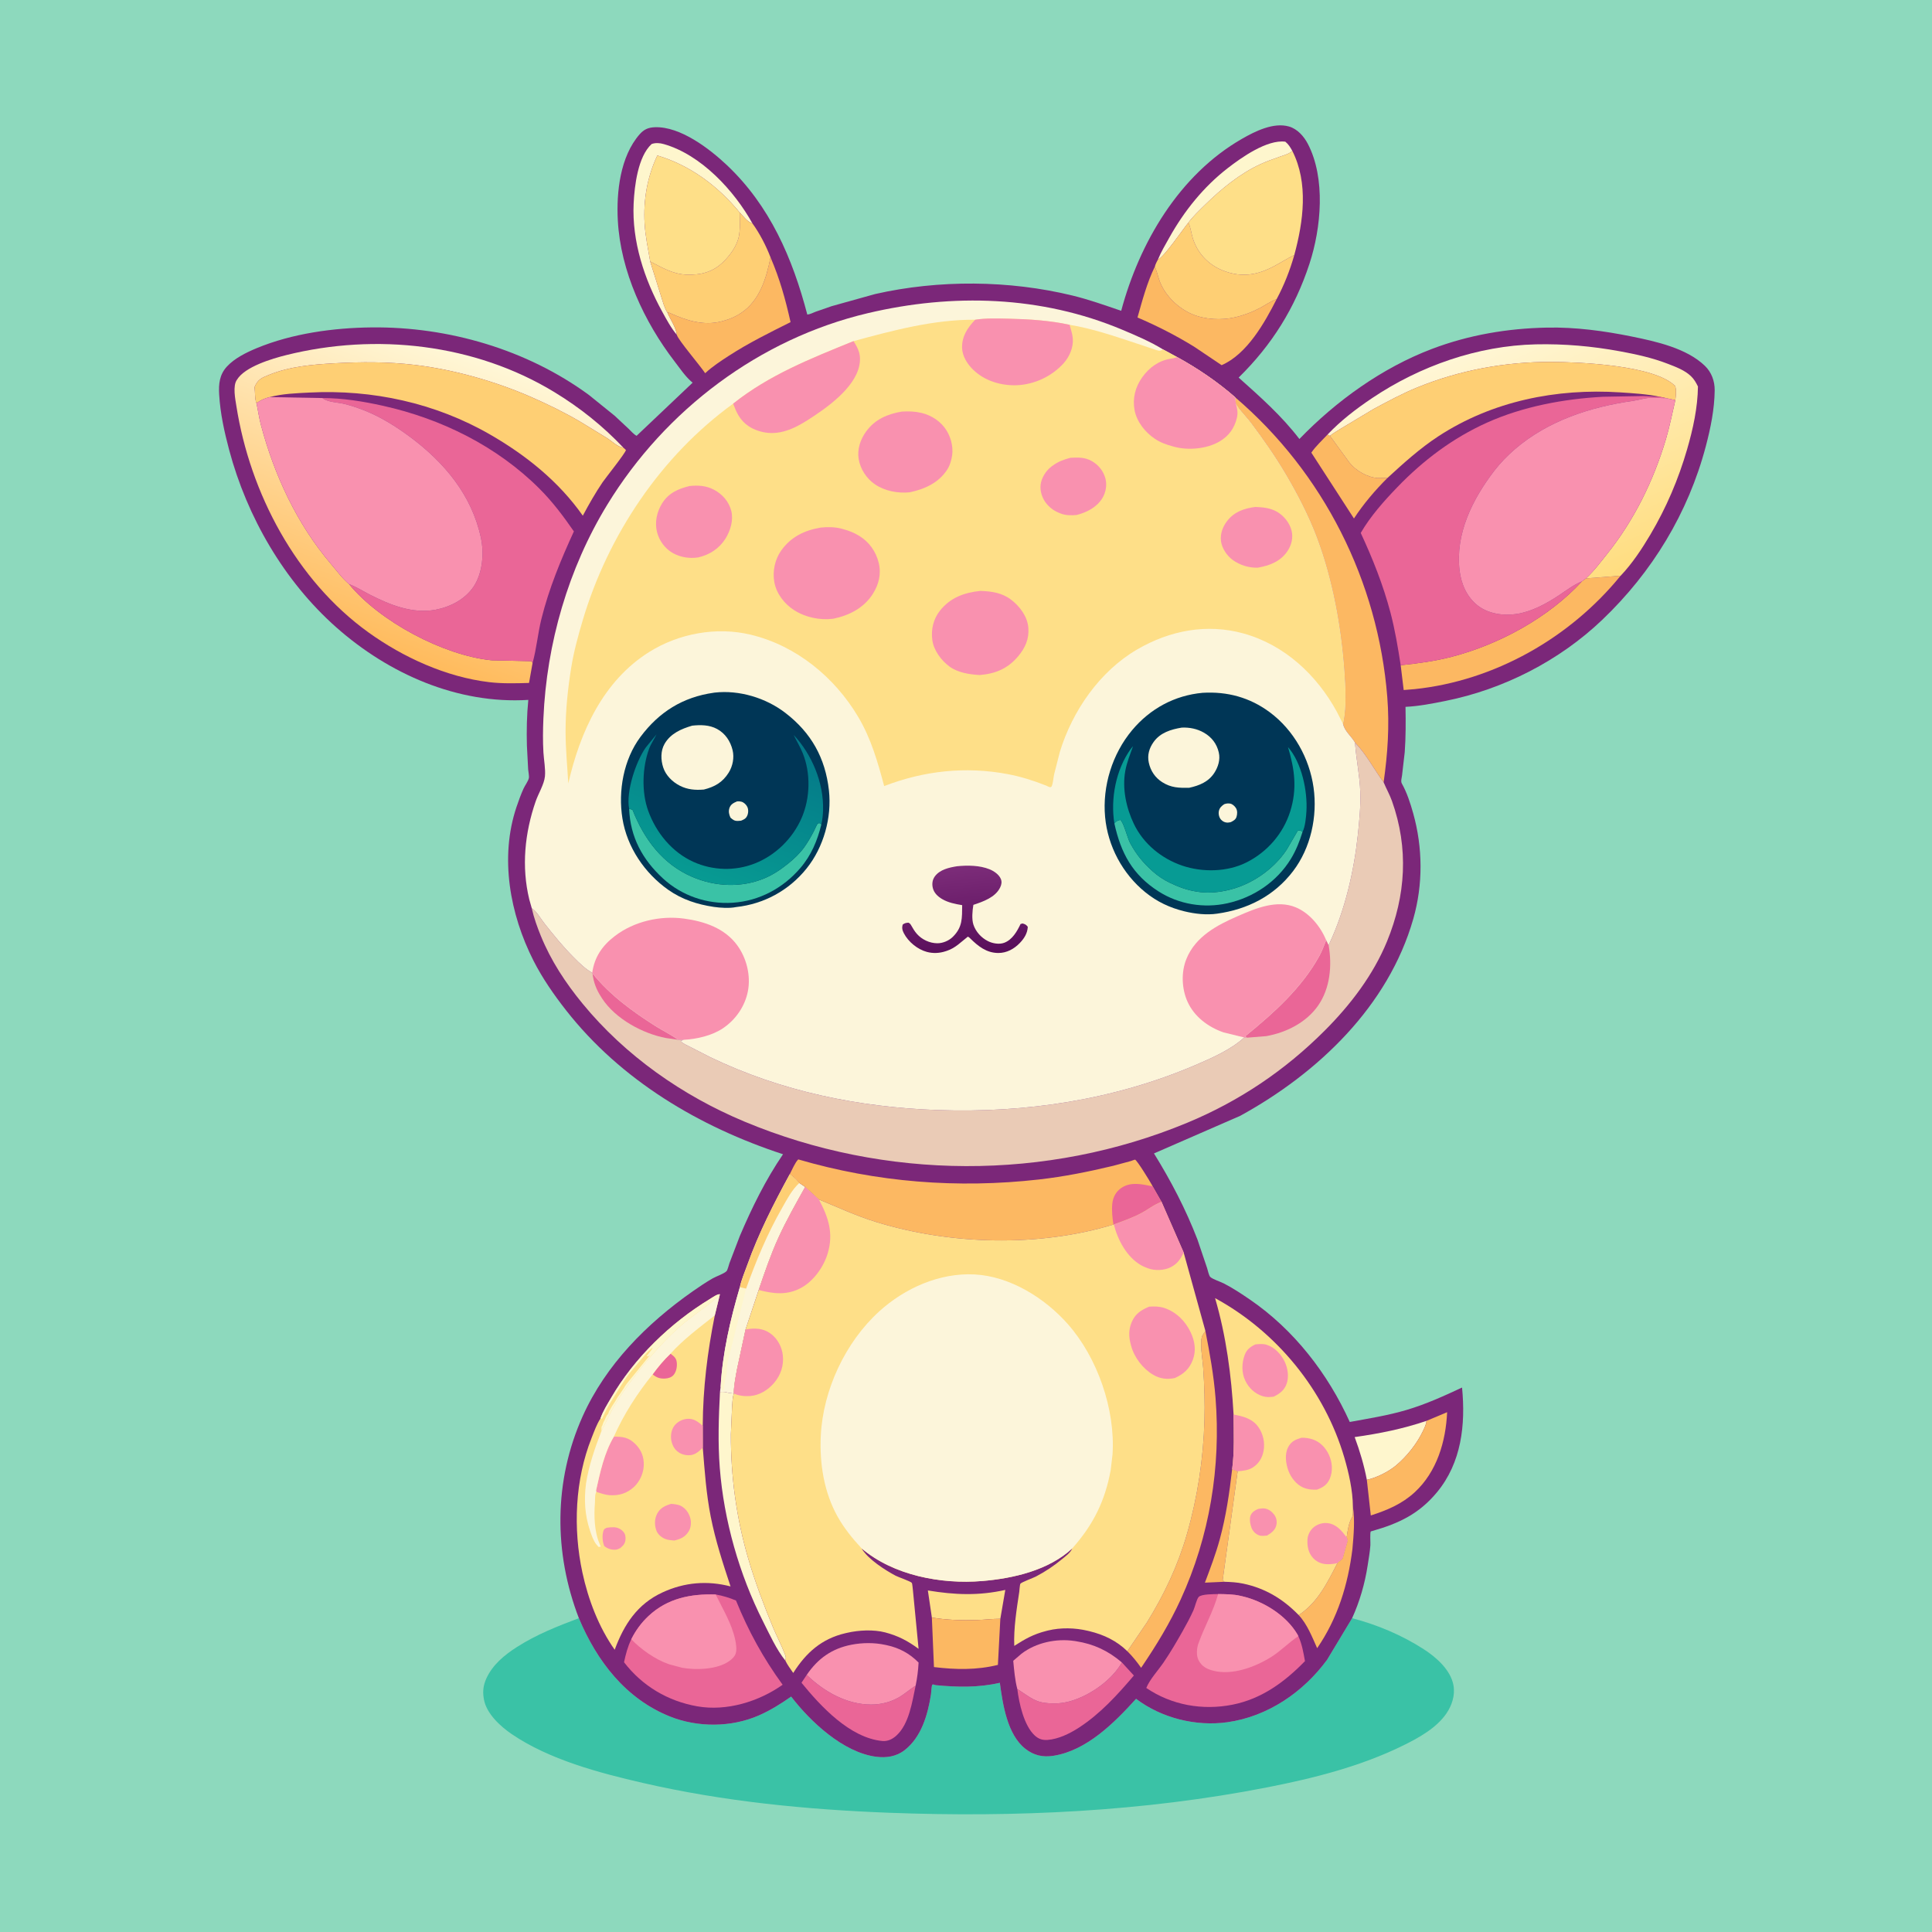 <svg version="1.1" xmlns="http://www.w3.org/2000/svg" style="display: block;" viewBox="0 0 2048 2048" width="1024" height="1024">
<defs>
	<linearGradient id="Gradient1" gradientUnits="userSpaceOnUse" x1="1689.35" y1="619.408" x2="1575.54" y2="363.516">
		<stop class="stop0" offset="0" stop-opacity="1" stop-color="rgb(255,221,128)"/>
		<stop class="stop1" offset="1" stop-opacity="1" stop-color="rgb(255,246,213)"/>
	</linearGradient>
	<linearGradient id="Gradient2" gradientUnits="userSpaceOnUse" x1="370.689" y1="676.293" x2="478.45" y2="369.359">
		<stop class="stop0" offset="0" stop-opacity="1" stop-color="rgb(255,187,93)"/>
		<stop class="stop1" offset="1" stop-opacity="1" stop-color="rgb(255,247,215)"/>
	</linearGradient>
	<linearGradient id="Gradient3" gradientUnits="userSpaceOnUse" x1="1025.01" y1="1010.05" x2="1016.25" y2="919.169">
		<stop class="stop0" offset="0" stop-opacity="1" stop-color="rgb(89,14,91)"/>
		<stop class="stop1" offset="1" stop-opacity="1" stop-color="rgb(124,44,121)"/>
	</linearGradient>
	<linearGradient id="Gradient4" gradientUnits="userSpaceOnUse" x1="796.608" y1="773.671" x2="738.404" y2="929.404">
		<stop class="stop0" offset="0" stop-opacity="1" stop-color="rgb(4,121,136)"/>
		<stop class="stop1" offset="1" stop-opacity="1" stop-color="rgb(7,154,146)"/>
	</linearGradient>
</defs>
<path transform="translate(0,0)" fill="rgb(141,217,189)" d="M -0 -0 L 2048 0 L 2048 2048 L -0 2048 L -0 -0 z"/>
<path transform="translate(0,0)" fill="rgb(58,194,166)" d="M 613.628 1715.33 C 632.693 1760.83 663.252 1800.76 710.219 1819.57 C 739.573 1831.32 775.066 1831.19 804.128 1818.55 C 816.504 1813.17 827.615 1806.16 838.665 1798.46 C 859.038 1825.05 893.947 1857.75 928.746 1862.23 C 939.618 1863.62 950.13 1862.1 958.986 1855.2 C 976.852 1841.28 983.571 1817.4 986.902 1796 C 987.178 1794.23 987.45 1787.16 988.225 1786.01 C 988.937 1784.96 990.76 1786.25 992.028 1786.37 C 1015.08 1788.53 1037.09 1789.06 1059.88 1783.82 C 1062.95 1806.54 1067.67 1838.73 1086.88 1853.76 C 1095.96 1860.87 1105.33 1862.96 1116.65 1861.21 C 1151.92 1855.75 1181.4 1826.11 1204.28 1800.81 C 1231.26 1821.25 1267.74 1830.33 1301.16 1825.62 C 1343.81 1819.61 1381.42 1793.91 1406.72 1759.5 L 1433.29 1715.36 C 1459.83 1722.25 1486.27 1733.39 1509.3 1748.28 C 1522.6 1756.87 1537.79 1770.24 1540.74 1786.5 C 1542.64 1796.96 1539.1 1807.9 1533.18 1816.45 C 1522.58 1831.77 1504.5 1841.81 1488.22 1849.88 C 1442.86 1872.36 1392.66 1885.01 1343.18 1894.69 C 1211.66 1920.42 1076.17 1926.69 942.5 1921.6 C 854.653 1918.25 767.313 1909.71 681.5 1889.99 C 635.102 1879.32 582.164 1865.28 542.406 1838.19 C 530.32 1829.95 515.685 1816.5 512.987 1801.47 L 512.746 1800 C 511.529 1792.84 512.436 1786.2 515.418 1779.56 C 522.054 1764.78 534.584 1754.48 547.927 1745.93 C 568.693 1732.64 590.714 1723.99 613.628 1715.33 z"/>
<path transform="translate(0,0)" fill="rgb(123,39,121)" d="M 613.628 1715.33 C 586.885 1645.88 586.947 1569.72 617.603 1501.4 C 642.277 1446.42 685.702 1402.93 734.424 1368.77 C 741.266 1363.97 748.223 1359.32 755.458 1355.14 C 759.059 1353.05 767.654 1350.16 770.185 1347.43 C 771.334 1346.19 772.64 1340.66 773.29 1338.87 L 784.233 1310.26 C 797.095 1280.06 811.525 1250.72 830.042 1223.55 C 741.348 1194.55 658.121 1145.1 600.024 1070.92 C 587.181 1054.52 574.994 1037 565.544 1018.4 C 540.491 969.086 529.518 908.936 547.5 855.468 C 549.697 848.935 552.084 842.352 554.918 836.063 C 556.382 832.814 559.903 828.07 560.609 824.849 C 561.073 822.728 560.046 817.924 559.87 815.612 L 558.544 790.369 C 558.106 774.354 558.442 757.865 560.034 741.926 C 484.842 746.52 412.156 714.312 356.5 665.042 C 301.215 616.1 261.874 547.998 242.929 477 C 237.775 457.684 233.492 438.187 232.319 418.177 C 231.665 407.033 232.638 397.137 240.549 388.549 C 248.73 379.666 261.335 373.528 272.304 368.989 C 309.84 353.458 353.639 347.477 394.068 347.061 C 475.204 346.225 558.475 370.417 624.258 418.66 L 651.533 440.681 L 666.456 454.628 C 668.972 457.034 671.752 460.387 674.817 461.988 L 734.204 405.673 L 733.053 404.681 C 726.067 398.555 720.946 390.745 715.314 383.429 C 682.907 341.329 657.781 287.463 654.911 233.635 C 653.312 203.63 657.379 165.916 678.054 142.338 C 682.656 137.09 687.344 135.107 694.259 134.866 C 721.132 133.929 751.942 157.494 770.457 174.965 C 816.119 218.052 840.128 273.692 855.764 333.442 C 858.651 333.243 861.818 331.507 864.548 330.469 L 881.683 324.526 L 927.662 311.706 C 995.099 296.373 1069.76 296.914 1137.03 313.331 C 1154.5 317.596 1171.51 323.675 1188.51 329.488 C 1207.89 257.134 1250 185.394 1316.5 147.187 C 1330.39 139.204 1349.98 129.398 1366.39 134.109 C 1375.3 136.667 1382.21 144.521 1386.39 152.536 C 1405.4 189.029 1400.53 241.647 1388.09 279.606 C 1372.68 326.618 1348.28 365.66 1313.03 400.251 C 1335.88 420.7 1358.7 440.871 1377.41 465.357 C 1416.49 424.904 1465.19 389.88 1518 369.841 C 1557.17 354.979 1598.19 348.086 1639.94 347.268 C 1670.18 346.675 1700.45 350.76 1730 356.781 C 1755.44 361.963 1787.89 369.11 1807.24 387.785 C 1814.34 394.64 1817.73 403.997 1817.64 413.755 C 1817.44 433.631 1813.31 453.845 1808.25 473 C 1789.55 543.879 1751.39 606.522 1698.49 656.999 C 1652.86 700.549 1593.59 730.771 1532 743.074 C 1518.2 745.831 1503.97 748.639 1489.9 749.291 C 1490.17 765.419 1490.24 781.271 1489.07 797.375 L 1486.22 822 C 1485.88 824.581 1484.71 828.232 1485.96 830.466 C 1491.43 840.262 1494.97 851.23 1498 862 C 1508.26 898.494 1508.57 937.516 1498.14 974.047 C 1471.71 1066.62 1397.09 1137.59 1314.72 1182.8 L 1223.27 1222.68 C 1241.37 1251.97 1256.9 1281.69 1269.33 1313.9 L 1279.56 1344.17 C 1280.19 1346.15 1281.49 1352.26 1282.92 1353.61 C 1285.55 1356.09 1293.8 1358.68 1297.43 1360.56 C 1306.96 1365.47 1316.09 1371.53 1324.92 1377.57 C 1371.64 1409.53 1407.6 1456.05 1430.81 1507.35 C 1451.07 1503.62 1471.25 1500.48 1491.05 1494.6 C 1511.67 1488.48 1530.42 1479.9 1549.84 1470.85 C 1553.66 1510.27 1549.28 1550.53 1523.15 1581.99 C 1504.22 1604.79 1482.87 1614.88 1455.03 1622.81 C 1454.84 1622.86 1453.07 1623.37 1453.06 1623.38 C 1452.09 1625.06 1452.83 1635.41 1452.66 1638 C 1452.18 1645.08 1450.84 1652.36 1449.78 1659.38 C 1446.84 1678.64 1441.36 1697.62 1433.29 1715.36 L 1406.72 1759.5 C 1381.42 1793.91 1343.81 1819.61 1301.16 1825.62 C 1267.74 1830.33 1231.26 1821.25 1204.28 1800.81 C 1181.4 1826.11 1151.92 1855.75 1116.65 1861.21 C 1105.33 1862.96 1095.96 1860.87 1086.88 1853.76 C 1067.67 1838.73 1062.95 1806.54 1059.88 1783.82 C 1037.09 1789.06 1015.08 1788.53 992.028 1786.37 C 990.76 1786.25 988.937 1784.96 988.225 1786.01 C 987.45 1787.16 987.178 1794.23 986.902 1796 C 983.571 1817.4 976.852 1841.28 958.986 1855.2 C 950.13 1862.1 939.618 1863.62 928.746 1862.23 C 893.947 1857.75 859.038 1825.05 838.665 1798.46 C 827.615 1806.16 816.504 1813.17 804.128 1818.55 C 775.066 1831.19 739.573 1831.32 710.219 1819.57 C 663.252 1800.76 632.693 1760.83 613.628 1715.33 z"/>
<path transform="translate(0,0)" fill="rgb(252,184,98)" d="M 1306.12 1557.45 L 1311.96 1559.63 L 1296.11 1675 L 1297.91 1676.75 L 1277.26 1677.68 C 1283.02 1662.33 1288.7 1647.52 1293.02 1631.65 C 1299.68 1607.2 1303.25 1582.58 1306.12 1557.45 z"/>
<path transform="translate(0,0)" fill="rgb(254,223,136)" d="M 987.811 1714.64 L 983.574 1685.95 C 1012 1690.66 1037.32 1691.71 1065.65 1685.39 L 1060.4 1715.98 C 1052.36 1715.96 1044.25 1717 1036.2 1717.27 C 1020.23 1717.8 1003.57 1717.36 987.811 1714.64 z"/>
<path transform="translate(0,0)" fill="rgb(254,246,205)" d="M 1227.57 274.905 C 1230.8 266.905 1235.48 259.12 1239.69 251.597 C 1255.41 223.529 1275.86 198.044 1301.39 178.269 C 1316.01 166.942 1343.17 147.699 1362.5 150.191 C 1366.03 153.077 1367.74 156.061 1369.91 159.983 C 1366.78 163.039 1361.58 164.38 1357.47 165.828 C 1350.3 168.357 1343.19 170.794 1336.27 173.965 C 1314.55 183.921 1294.5 200.284 1277.54 216.967 C 1271.4 223.004 1264.83 229.162 1259.69 236.071 C 1254.11 242.756 1233.11 273.723 1227.57 274.905 z"/>
<path transform="translate(0,0)" fill="rgb(252,184,98)" d="M 1434.12 1596.95 C 1436.4 1611.6 1434.92 1627.43 1433.62 1642.12 C 1428.92 1679.8 1417.99 1715.54 1396.24 1747.13 C 1390.99 1735.44 1385.56 1721.42 1376.64 1712.05 C 1396.9 1698.71 1406.93 1677.91 1417.7 1656.97 C 1419.12 1654.89 1422.25 1653.95 1423.36 1651.54 L 1428.61 1632.95 L 1427.51 1629.61 C 1428.47 1623.15 1429.69 1614.11 1433.13 1608.59 C 1434.74 1606.03 1434.04 1600.13 1434.12 1596.95 z"/>
<path transform="translate(0,0)" fill="rgb(254,246,205)" d="M 1448.91 1568.66 C 1445.94 1553.09 1441.49 1538.22 1436 1523.37 C 1462.16 1519.67 1487.08 1514.69 1512.17 1506.16 C 1511.77 1510.21 1510 1513.54 1508.28 1517.17 C 1501.96 1530.52 1490.82 1544.44 1479.43 1553.79 C 1471.68 1560.15 1458.81 1566.65 1448.91 1568.66 z"/>
<path transform="translate(0,0)" fill="rgb(252,184,98)" d="M 1407.25 460.651 L 1409.77 462.005 L 1430.48 490.467 C 1437.31 499 1449.42 505.983 1460.5 506.784 L 1470.8 506.623 C 1457.65 519.704 1445.41 534.091 1435.24 549.612 L 1390.07 479.825 C 1394.72 472.946 1401.58 466.753 1407.25 460.651 z"/>
<path transform="translate(0,0)" fill="rgb(254,246,205)" d="M 763.217 1475.52 C 766.864 1475.34 768.642 1475.35 772 1476.42 L 777.876 1477.17 C 776.483 1481.44 776.454 1486.05 776.075 1490.5 L 774.779 1520.06 C 774.548 1564.68 780.625 1609.33 793.182 1652.19 C 800.442 1676.98 809.621 1701.37 819.5 1725.22 C 823.459 1734.78 828.543 1744.25 832.181 1753.88 C 833.268 1756.76 833.162 1757.39 832.516 1760.32 C 823.02 1748.61 815.629 1732.22 808.825 1718.73 C 783.647 1668.85 767.365 1611.78 762.998 1555.99 C 760.898 1529.16 761.814 1502.36 763.217 1475.52 z"/>
<path transform="translate(0,0)" fill="rgb(254,246,205)" d="M 717.458 354.926 C 711.314 347.667 706.602 338.799 702.028 330.5 C 682.934 295.857 669.793 255.681 671.684 215.719 C 672.561 197.19 676.195 165.935 690.756 152.675 C 694.854 151.145 699.503 151.562 703.656 152.743 C 743.144 163.967 778.313 201.99 797.638 236.886 C 792.34 235.358 787.969 229.24 784.086 225.239 C 761.123 197.246 731.61 175.172 696.794 164.814 C 686.091 187.514 681.866 211.95 683.322 237 C 684.116 250.661 687.019 263.777 689.245 277.205 L 700.68 313.722 C 702.493 319.159 704.239 326.587 707.478 331.306 C 710.413 338.357 716.9 347.541 717.458 354.926 z"/>
<path transform="translate(0,0)" fill="rgb(234,102,151)" d="M 970.627 1786.83 C 966.947 1803.95 963.814 1827.46 950.174 1839.83 C 946.058 1843.57 940.932 1846.09 935.268 1845.53 C 900.855 1842.18 870.047 1808.84 849.613 1783.77 L 855.172 1775.44 C 873.406 1793.15 897.533 1806.9 923.5 1806.89 C 934.084 1806.88 944.487 1804.24 953.601 1798.81 C 959.547 1795.27 964.735 1790.53 970.627 1786.83 z"/>
<path transform="translate(0,0)" fill="rgb(252,184,98)" d="M 987.811 1714.64 C 1003.57 1717.36 1020.23 1717.8 1036.2 1717.27 C 1044.25 1717 1052.36 1715.96 1060.4 1715.98 L 1057.82 1764.85 C 1035.18 1770.45 1013.07 1769.93 990.047 1767.17 L 987.811 1714.64 z"/>
<path transform="translate(0,0)" fill="rgb(234,102,151)" d="M 1189.26 1762.26 L 1201.96 1776.12 C 1184.5 1796.67 1166.31 1816.72 1143.49 1831.5 C 1133.94 1837.68 1122.02 1843.51 1110.54 1844.38 C 1105.13 1844.79 1100.94 1843.44 1096.91 1839.73 C 1085.47 1829.22 1080.26 1805.67 1078.4 1790.5 C 1088.18 1796.37 1095.67 1803.68 1107.5 1805.07 L 1109 1805.24 C 1117.88 1806.28 1126.33 1805.68 1134.95 1803.19 C 1155.48 1797.28 1178.78 1780.96 1189.26 1762.26 z"/>
<path transform="translate(0,0)" fill="rgb(252,184,98)" d="M 1512.17 1506.16 L 1534.01 1496.98 C 1532.65 1527.99 1523.15 1560.26 1499.59 1581.91 C 1485.97 1594.42 1470.4 1600.86 1453.1 1606.46 L 1448.91 1568.66 C 1458.81 1566.65 1471.68 1560.15 1479.43 1553.79 C 1490.82 1544.44 1501.96 1530.52 1508.28 1517.17 C 1510 1513.54 1511.77 1510.21 1512.17 1506.16 z"/>
<path transform="translate(0,0)" fill="rgb(252,245,218)" d="M 837.252 1244.56 C 841.229 1247.5 844.231 1250.17 847.33 1254 L 853.544 1258.21 C 843.573 1276.12 833.484 1293.82 824.992 1312.5 C 816.832 1330.45 810.621 1348.83 804.249 1367.45 L 790.336 1409.23 L 781.433 1450.74 C 779.844 1459.27 777.903 1468.51 777.876 1477.17 L 772 1476.42 C 768.642 1475.35 766.864 1475.34 763.217 1475.52 L 763.908 1469.9 C 765.903 1434.35 774.22 1398.55 784.26 1364.53 C 785.88 1356.73 789.438 1348.53 792.144 1340.97 C 804.32 1306.97 820.032 1276.18 837.252 1244.56 z"/>
<path transform="translate(0,0)" fill="rgb(254,246,205)" d="M 784.26 1364.53 L 790.921 1365.97 L 771.596 1442.9 C 770.254 1448.52 771.137 1454.38 769.553 1460 C 768.307 1464.42 767.344 1468.91 767.5 1473.51 L 765 1473.5 L 764.691 1472.11 C 764.294 1470.41 764.569 1471.03 763.908 1469.9 C 765.903 1434.35 774.22 1398.55 784.26 1364.53 z"/>
<path transform="translate(0,0)" fill="rgb(254,207,116)" d="M 837.252 1244.56 C 841.229 1247.5 844.231 1250.17 847.33 1254 C 839.428 1261.23 834.342 1271.18 829.09 1280.38 C 813.516 1307.64 801.461 1336.42 790.921 1365.97 L 784.26 1364.53 C 785.88 1356.73 789.438 1348.53 792.144 1340.97 C 804.32 1306.97 820.032 1276.18 837.252 1244.56 z"/>
<path transform="translate(0,0)" fill="rgb(252,184,98)" d="M 1353.27 317.123 C 1340.6 342.106 1321.94 375.382 1294.98 387.099 L 1265.85 367.515 C 1246.7 355.685 1226.47 345.408 1205.79 336.555 C 1210.94 318.374 1215.86 299.669 1224.19 282.63 L 1224.91 284.444 C 1226.85 289.394 1227.86 294.682 1229.88 299.592 C 1235.85 314.133 1249.15 326.744 1263.5 332.939 C 1277.15 338.83 1294.75 339.69 1309.13 336.367 C 1318.72 334.15 1327.71 330.725 1336.38 326.057 C 1342.08 322.994 1347.12 319.247 1353.27 317.123 z"/>
<path transform="translate(0,0)" fill="rgb(252,184,98)" d="M 816.782 272.799 C 826.649 295.649 832.609 317.318 838.037 341.484 C 815.772 352.599 793.418 363.643 772.51 377.205 C 763.895 382.793 755.013 388.586 747.51 395.628 C 742.905 388.443 718.36 359.756 717.458 354.926 C 716.9 347.541 710.413 338.357 707.478 331.306 C 709.266 331.516 708.96 331.314 710.233 331.888 C 727.634 339.736 745.906 345.689 765.154 340.594 L 767 340.079 C 773.697 338.257 779.499 335.788 785.298 331.973 C 805.295 318.819 812.386 294.974 816.782 272.799 z"/>
<path transform="translate(0,0)" fill="rgb(249,145,175)" d="M 1078.4 1790.5 C 1075.87 1780.91 1075.02 1770.36 1074.08 1760.5 L 1082.76 1753.07 C 1098.24 1741.19 1119.74 1736.63 1138.96 1739.5 L 1140.5 1739.74 C 1159.55 1742.7 1174.64 1749.86 1189.26 1762.26 C 1178.78 1780.96 1155.48 1797.28 1134.95 1803.19 C 1126.33 1805.68 1117.88 1806.28 1109 1805.24 L 1107.5 1805.07 C 1095.67 1803.68 1088.18 1796.37 1078.4 1790.5 z"/>
<path transform="translate(0,0)" fill="rgb(249,145,175)" d="M 855.172 1775.44 C 867.01 1758.07 881.838 1747.48 902.705 1743.45 C 914.17 1741.24 926.798 1741.13 938.205 1743.59 L 940.158 1744 C 953.37 1746.86 964.257 1752.77 973.735 1762.38 C 973.315 1770.75 972.288 1778.62 970.627 1786.83 C 964.735 1790.53 959.547 1795.27 953.601 1798.81 C 944.487 1804.24 934.084 1806.88 923.5 1806.89 C 897.533 1806.9 873.406 1793.15 855.172 1775.44 z"/>
<path transform="translate(0,0)" fill="rgb(252,184,98)" d="M 1277.76 1410.8 C 1282.41 1434.42 1286.6 1457.72 1288.51 1481.75 C 1294.33 1554.98 1282.27 1628.51 1251.61 1695.43 C 1240.17 1720.4 1226.15 1743.52 1210.79 1766.21 L 1209.62 1767.91 C 1205.17 1761.63 1200.53 1755.78 1195.03 1750.36 L 1215.77 1719.87 C 1234.07 1690.38 1248.71 1659.43 1258.28 1626 C 1269.52 1586.73 1275.56 1546.63 1276.78 1505.83 C 1277.33 1487.3 1276.72 1468.88 1275.45 1450.38 C 1274.86 1441.95 1273.29 1433.47 1273.25 1425.02 C 1273.23 1422.23 1273.34 1417.91 1274.78 1415.42 L 1277.76 1410.8 z"/>
<path transform="translate(0,0)" fill="rgb(252,184,98)" d="M 1681.12 613.144 L 1717.93 610.269 C 1664.42 676.092 1584.4 721.671 1499.5 730.511 L 1487.97 731.459 L 1484.79 705.178 C 1503.1 703.248 1520.93 700.876 1538.79 696.249 C 1588.99 683.246 1641.69 654.676 1676.97 616.243 L 1681.12 613.144 z"/>
<path transform="translate(0,0)" fill="rgb(254,207,116)" d="M 784.086 225.239 C 787.969 229.24 792.34 235.358 797.638 236.886 C 805.072 246.949 812.385 261.162 816.782 272.799 C 812.386 294.974 805.295 318.819 785.298 331.973 C 779.499 335.788 773.697 338.257 767 340.079 L 765.154 340.594 C 745.906 345.689 727.634 339.736 710.233 331.888 C 708.96 331.314 709.266 331.516 707.478 331.306 C 704.239 326.587 702.493 319.159 700.68 313.722 L 689.245 277.205 C 701.618 283.475 713.188 290.592 727.5 291.12 C 742.763 291.684 755.47 288.612 766.672 277.672 C 773.832 270.679 780.894 261.11 783.088 251.226 C 784.903 243.046 784.126 233.608 784.086 225.239 z"/>
<path transform="translate(0,0)" fill="rgb(254,207,116)" d="M 1259.69 236.071 L 1260.26 237.338 C 1262.26 241.939 1262.83 247.386 1264.3 252.212 C 1269.08 267.93 1280.39 280.184 1295.55 286.446 C 1306.07 290.795 1317.22 292.455 1328.5 290.33 C 1345.73 287.085 1356.75 277.894 1372.01 270.327 C 1367.31 286.78 1361.33 302.018 1353.27 317.123 C 1347.12 319.247 1342.08 322.994 1336.38 326.057 C 1327.71 330.725 1318.72 334.15 1309.13 336.367 C 1294.75 339.69 1277.15 338.83 1263.5 332.939 C 1249.15 326.744 1235.85 314.133 1229.88 299.592 C 1227.86 294.682 1226.85 289.394 1224.91 284.444 L 1224.19 282.63 C 1224.88 279.832 1226.24 277.438 1227.57 274.905 C 1233.11 273.723 1254.11 242.756 1259.69 236.071 z"/>
<path transform="translate(0,0)" fill="rgb(254,223,136)" d="M 689.245 277.205 C 687.019 263.777 684.116 250.661 683.322 237 C 681.866 211.95 686.091 187.514 696.794 164.814 C 731.61 175.172 761.123 197.246 784.086 225.239 C 784.126 233.608 784.903 243.046 783.088 251.226 C 780.894 261.11 773.832 270.679 766.672 277.672 C 755.47 288.612 742.763 291.684 727.5 291.12 C 713.188 290.592 701.618 283.475 689.245 277.205 z"/>
<path transform="translate(0,0)" fill="rgb(254,223,136)" d="M 1369.91 159.983 C 1387.22 194.043 1381.62 234.912 1372.01 270.327 C 1356.75 277.894 1345.73 287.085 1328.5 290.33 C 1317.22 292.455 1306.07 290.795 1295.55 286.446 C 1280.39 280.184 1269.08 267.93 1264.3 252.212 C 1262.83 247.386 1262.26 241.939 1260.26 237.338 L 1259.69 236.071 C 1264.83 229.162 1271.4 223.004 1277.54 216.967 C 1294.5 200.284 1314.55 183.921 1336.27 173.965 C 1343.19 170.794 1350.3 168.357 1357.47 165.828 C 1361.58 164.38 1366.78 163.039 1369.91 159.983 z"/>
<path transform="translate(0,0)" fill="url(#Gradient1)" d="M 1407.25 460.651 C 1421.52 445.671 1437.3 433.578 1454.46 422.049 C 1505.29 387.895 1566.58 366.389 1628.15 365.019 C 1658.19 364.351 1687.68 366.944 1717.2 372.388 C 1734.47 375.572 1751.68 379.329 1768.09 385.698 C 1776.43 388.932 1785.78 392.375 1792.36 398.636 C 1795.81 401.91 1797.83 405.483 1799.9 409.716 C 1799.61 432.256 1794.66 454.718 1788.41 476.298 C 1779.22 507.979 1766.34 538.217 1749.52 566.615 C 1740.64 581.621 1730.16 597.508 1718.1 610.157 L 1717.93 610.269 L 1681.12 613.144 C 1689.51 605.574 1696.82 595.727 1703.87 586.9 C 1732.35 551.225 1752.88 509.35 1765.9 465.694 C 1769.99 451.968 1772.63 438.076 1775.94 424.175 C 1776.41 419.025 1777.22 414.279 1775.79 409.238 C 1753.69 386.979 1674.18 383.789 1644.24 383.658 C 1595.62 383.446 1547 392.414 1501.97 410.853 C 1486.17 417.324 1470.86 425.617 1455.83 433.681 L 1421.57 454.231 C 1417.79 456.733 1413.23 459.121 1409.77 462.005 L 1407.25 460.651 z"/>
<path transform="translate(0,0)" fill="rgb(252,184,98)" d="M 1309.36 421.165 C 1403.01 501.164 1460.82 616.128 1470.58 738.847 C 1473.02 769.544 1471 798.919 1466.7 829.276 C 1456.27 815.14 1448.72 799.993 1436.37 787.12 C 1432.28 780.109 1425.55 775.391 1423.62 767.213 L 1424.25 764.592 C 1427.35 747.859 1426.31 728.576 1425.1 711.638 C 1421.76 664.487 1412.68 614.406 1396.01 570 C 1387.27 546.714 1375.31 523.682 1362.68 502.28 C 1351.57 483.436 1339.07 465.668 1325.97 448.163 C 1321.31 441.921 1315.05 436.059 1311 429.526 L 1310.07 427.968 L 1309.36 421.165 z"/>
<path transform="translate(0,0)" fill="rgb(234,102,151)" d="M 1291.27 1689.76 C 1299.29 1689.91 1307.15 1689.84 1315 1691.69 L 1316.81 1692.1 C 1339.4 1697.37 1363.38 1712.26 1375.34 1732.53 L 1376.3 1734.41 C 1380.23 1742.96 1381.65 1751.66 1383.32 1760.85 C 1361.79 1783.03 1337.31 1800.96 1306.37 1807.06 C 1274.79 1813.3 1241.89 1807.54 1215.12 1789.31 C 1218.78 1780.23 1227.78 1770.54 1233.37 1762.36 C 1240.64 1751.73 1247.16 1740.57 1253.5 1729.37 C 1257.68 1722 1261.66 1714.58 1265.14 1706.86 C 1266.71 1703.37 1268.37 1695.58 1270.58 1692.93 C 1273.32 1689.67 1287.03 1689.9 1291.27 1689.76 z"/>
<path transform="translate(0,0)" fill="rgb(249,145,175)" d="M 1291.27 1689.76 C 1299.29 1689.91 1307.15 1689.84 1315 1691.69 L 1316.81 1692.1 C 1339.4 1697.37 1363.38 1712.26 1375.34 1732.53 L 1376.3 1734.41 C 1366.04 1741.16 1357.59 1750.3 1346.97 1756.83 C 1330.05 1767.24 1305.93 1776.27 1285.91 1770.98 C 1278.93 1769.15 1273.88 1766.43 1270.48 1759.8 C 1267.99 1754.96 1268.52 1747.28 1270.32 1742.27 C 1276.75 1724.33 1286.15 1708.23 1291.27 1689.76 z"/>
<path transform="translate(0,0)" fill="rgb(234,102,151)" d="M 669.196 1737.67 C 673.771 1728.46 679.91 1720.09 687.421 1713.06 C 707.525 1694.23 732.027 1689.43 758.671 1690.22 C 766.194 1691.53 773.134 1693.68 780.185 1696.62 C 793.321 1728.97 809.042 1757.66 829.618 1785.9 C 804.248 1803.83 770.202 1814.25 739.133 1808.78 C 707.985 1803.29 680.877 1787.24 661.493 1762.05 C 663.352 1753.44 665.344 1745.65 669.196 1737.67 z"/>
<path transform="translate(0,0)" fill="rgb(249,145,175)" d="M 669.196 1737.67 C 673.771 1728.46 679.91 1720.09 687.421 1713.06 C 707.525 1694.23 732.027 1689.43 758.671 1690.22 C 766.295 1706.01 775.798 1721.16 779.423 1738.55 C 780.288 1742.7 781.188 1748.64 779.875 1752.75 C 778.906 1755.78 776.481 1758.23 774 1760.07 L 773.108 1760.74 C 760.54 1769.86 737.584 1770.54 723.106 1767.89 L 709.806 1764.34 L 708.113 1763.77 C 694.644 1759.05 678.984 1748.06 669.196 1737.67 z"/>
<path transform="translate(0,0)" fill="rgb(254,207,116)" d="M 1409.77 462.005 C 1413.23 459.121 1417.79 456.733 1421.57 454.231 L 1455.83 433.681 C 1470.86 425.617 1486.17 417.324 1501.97 410.853 C 1547 392.414 1595.62 383.446 1644.24 383.658 C 1674.18 383.789 1753.69 386.979 1775.79 409.238 C 1777.22 414.279 1776.41 419.025 1775.94 424.175 L 1766.22 422.043 L 1759.97 420.676 C 1745.93 417.722 1731.78 416.868 1717.5 415.939 C 1649.94 411.545 1581.87 425.12 1524.7 462.5 C 1505.2 475.255 1487.92 490.907 1470.8 506.623 L 1460.5 506.784 C 1449.42 505.983 1437.31 499 1430.48 490.467 L 1409.77 462.005 z"/>
<path transform="translate(0,0)" fill="url(#Gradient2)" d="M 251.173 402.555 C 259.588 388.654 288.602 380.104 303.545 376.385 C 398.51 352.747 503.363 364.381 587.543 415.583 C 614.713 432.109 638.931 451.446 660.815 474.551 C 654.5 473.756 648.958 467.854 643.646 464.492 L 615 446.974 C 598.001 437.009 580.152 428.294 562.092 420.434 C 524.257 403.966 480.843 391.735 439.821 386.82 C 411.478 383.425 382.739 383.537 354.289 385.111 C 331.169 386.39 306.963 388.485 285.344 397.299 C 277.041 400.683 273.322 402.106 269.748 410.504 C 270.636 415.361 269.958 423.143 271.852 427.334 C 273.522 434.994 274.567 442.817 276.576 450.394 C 290.665 503.509 314.75 555.399 350.47 597.395 C 356.613 604.618 362.825 613.143 370.042 619.226 C 402.364 658.68 469.913 694.745 521.059 699.935 L 563.462 700.871 L 564.562 702.702 L 560.795 723.945 C 546.755 724.376 532.439 724.772 518.47 723.102 C 472.948 717.66 427.392 696.864 390.452 670.28 C 313.883 615.177 265.026 522.568 250.582 430.5 C 249.428 423.143 246.487 409.013 251.173 402.555 z"/>
<path transform="translate(0,0)" fill="rgb(254,207,116)" d="M 269.748 410.504 C 273.322 402.106 277.041 400.683 285.344 397.299 C 306.963 388.485 331.169 386.39 354.289 385.111 C 382.739 383.537 411.478 383.425 439.821 386.82 C 480.843 391.735 524.257 403.966 562.092 420.434 C 580.152 428.294 598.001 437.009 615 446.974 L 643.646 464.492 C 648.958 467.854 654.5 473.756 660.815 474.551 L 663.5 477.02 C 663.5 479.629 641.524 507.14 638.818 511.138 C 631.084 522.565 624.306 534.494 617.806 546.655 C 592.349 510.422 557.695 482.601 519.486 460.596 C 461.425 427.158 394.762 412.714 328.144 416.111 C 314.327 416.816 299.325 417.315 285.937 420.93 C 280.532 422.206 276.39 424.178 271.852 427.334 C 269.958 423.143 270.636 415.361 269.748 410.504 z"/>
<path transform="translate(0,0)" fill="rgb(252,184,98)" d="M 837.252 1244.56 C 839.761 1239.87 842.535 1232.77 846.173 1229.01 C 929.379 1253.36 1015.13 1260.01 1101.19 1250.32 C 1127.75 1247.33 1153.99 1242.05 1179.97 1235.82 L 1198.66 1230.77 C 1199.07 1230.64 1202.87 1229.2 1203.2 1229.28 C 1205.27 1229.77 1219.2 1252.58 1221.04 1256.02 L 1221.85 1257.57 L 1231.32 1274.12 C 1223.73 1276.69 1217.08 1282.18 1210 1285.93 C 1200.67 1290.87 1190.64 1294.45 1180.73 1298.04 L 1180.27 1298.09 C 1100.88 1322.14 1007.69 1319.66 928.639 1295.33 C 907.638 1288.86 888.239 1279.81 868.023 1271.45 L 853.544 1258.21 L 847.33 1254 C 844.231 1250.17 841.229 1247.5 837.252 1244.56 z"/>
<path transform="translate(0,0)" fill="rgb(234,102,151)" d="M 1180.27 1298.09 C 1179.21 1290.87 1178.32 1283.4 1179.06 1276.1 C 1179.74 1269.4 1182.7 1263.46 1188.27 1259.53 C 1198.61 1252.25 1210.49 1255.36 1221.85 1257.57 L 1231.32 1274.12 C 1223.73 1276.69 1217.08 1282.18 1210 1285.93 C 1200.67 1290.87 1190.64 1294.45 1180.73 1298.04 L 1180.27 1298.09 z"/>
<path transform="translate(0,0)" fill="rgb(234,102,151)" d="M 341.799 421.959 C 363.296 421.959 384.896 425.471 405.851 430.121 C 467.64 443.835 526.698 472.939 571.767 517.952 C 585.818 531.985 597.066 547.023 608.338 563.307 C 594.489 593.436 581.946 623.805 573.924 656.062 C 570.119 671.36 568.762 687.645 564.562 702.702 L 563.462 700.871 L 521.059 699.935 C 469.913 694.745 402.364 658.68 370.042 619.226 C 377.732 622.059 384.682 626.572 391.963 630.304 C 413.21 641.195 437.503 650.984 461.842 646.323 C 477.475 643.329 493.162 635.226 502.136 621.696 C 511.559 607.49 513.277 586.612 509.824 570.289 C 500.199 524.782 470.86 489.943 434.225 462.808 C 419.856 452.166 403.738 442.078 387.091 435.41 C 379.954 432.552 372.78 430.104 365.316 428.242 C 358.437 426.525 348.152 426.449 342.462 422.466 L 341.799 421.959 z"/>
<path transform="translate(0,0)" fill="rgb(234,102,151)" d="M 1484.79 705.178 C 1481.87 686.365 1478.8 667.751 1473.94 649.323 C 1466.26 620.175 1455.13 592.227 1442.44 564.935 C 1452.74 547.214 1466.97 531.235 1481.14 516.526 C 1508.64 487.981 1539.98 464.326 1576.27 448.017 C 1614.36 430.898 1657.76 422.822 1699.24 420.593 L 1741.72 419.824 C 1747.85 419.981 1753.69 420.792 1759.97 420.676 L 1766.22 422.043 L 1752.18 421.732 C 1745.76 421.17 1737.84 423.957 1731.36 424.87 C 1686.22 431.226 1640.99 445.894 1605.92 476.09 C 1598.03 482.892 1590.36 490.739 1584.02 499 C 1561 529.014 1542.5 565.786 1547.21 604.789 C 1548.93 619.063 1554.91 632.912 1566.5 641.926 C 1577.83 650.741 1593.88 652.978 1607.74 650.826 C 1623.52 648.377 1638.91 640.083 1652.07 631.366 C 1660.07 626.065 1668.01 619.879 1676.97 616.243 C 1641.69 654.676 1588.99 683.246 1538.79 696.249 C 1520.93 700.876 1503.1 703.248 1484.79 705.178 z"/>
<path transform="translate(0,0)" fill="rgb(254,223,136)" d="M 1307.64 1499.5 C 1305.3 1457.83 1299.78 1416.23 1288.04 1376.08 C 1353.33 1411.6 1404.14 1473.68 1425.03 1545.08 C 1429.8 1561.37 1433.99 1579.94 1434.12 1596.95 C 1434.04 1600.13 1434.74 1606.03 1433.13 1608.59 C 1429.69 1614.11 1428.47 1623.15 1427.51 1629.61 L 1428.61 1632.95 L 1423.36 1651.54 C 1422.25 1653.95 1419.12 1654.89 1417.7 1656.97 C 1406.93 1677.91 1396.9 1698.71 1376.64 1712.05 C 1360.16 1695.04 1341.22 1683.65 1318 1678.74 C 1311.21 1677.3 1304.83 1676.96 1297.91 1676.75 L 1296.11 1675 L 1311.96 1559.63 L 1306.12 1557.45 C 1308.68 1538.65 1307.77 1518.46 1307.64 1499.5 z"/>
<path transform="translate(0,0)" fill="rgb(249,145,175)" d="M 1333.81 1599.5 C 1336.05 1599.18 1338.47 1598.76 1340.72 1599.08 C 1344.55 1599.63 1348.11 1602.23 1350.42 1605.23 C 1352.95 1608.5 1353.89 1612.41 1353.03 1616.5 C 1351.86 1622.08 1347.65 1624.99 1343.1 1627.76 C 1340.54 1627.97 1337.28 1628.49 1334.82 1627.58 C 1330.93 1626.14 1328.01 1623.22 1326.56 1619.31 C 1325.19 1615.65 1324.12 1609.47 1325.95 1605.84 C 1327.58 1602.6 1330.59 1600.8 1333.81 1599.5 z"/>
<path transform="translate(0,0)" fill="rgb(249,145,175)" d="M 1417.7 1656.97 C 1414.41 1657.76 1411.31 1658.09 1407.93 1658.13 C 1401.77 1658.2 1396.3 1656.22 1392.01 1651.66 C 1386.91 1646.25 1385.61 1639.18 1385.96 1632 C 1386.21 1627.15 1388.76 1622.11 1392.5 1619.03 C 1396.63 1615.63 1402.16 1613.9 1407.5 1614.6 C 1416.88 1615.83 1422.17 1622.61 1427.51 1629.61 L 1428.61 1632.95 L 1423.36 1651.54 C 1422.25 1653.95 1419.12 1654.89 1417.7 1656.97 z"/>
<path transform="translate(0,0)" fill="rgb(249,145,175)" d="M 1307.64 1499.5 C 1317.65 1501.27 1327.45 1503.78 1333.76 1512.5 C 1339 1519.73 1341.07 1529.28 1339.44 1538.02 C 1338.05 1545.51 1334.09 1551.97 1327.5 1555.9 C 1322.85 1558.68 1317.23 1559.17 1311.96 1559.63 L 1306.12 1557.45 C 1308.68 1538.65 1307.77 1518.46 1307.64 1499.5 z"/>
<path transform="translate(0,0)" fill="rgb(249,145,175)" d="M 1379.46 1524.1 C 1383.27 1523.95 1387.38 1524.5 1391.01 1525.64 C 1399.24 1528.24 1405.12 1534.46 1408.71 1542.15 C 1412.35 1549.95 1413.05 1559.51 1409.63 1567.5 C 1406.85 1573.97 1402.28 1576.85 1395.91 1579.11 C 1390.61 1579.25 1386.46 1578.94 1381.5 1576.86 C 1374.34 1573.87 1368.53 1566.38 1365.86 1559.29 C 1362.99 1551.7 1361.58 1541.6 1365.46 1534.13 C 1368.66 1527.96 1373.11 1526.05 1379.46 1524.1 z"/>
<path transform="translate(0,0)" fill="rgb(249,145,175)" d="M 1330.74 1425.14 C 1334.54 1424.73 1338.74 1424.36 1342.45 1425.45 C 1350.88 1427.94 1357.97 1435.43 1361.73 1443.22 C 1365.16 1450.34 1366.53 1459.42 1363.84 1467 C 1361.43 1473.76 1356.38 1477.51 1350.13 1480.54 C 1345.94 1481.01 1342.55 1481.31 1338.5 1480.02 C 1330.03 1477.31 1323.84 1471.42 1320.01 1463.46 C 1315.98 1455.09 1316.24 1444.76 1319.46 1436.21 C 1321.59 1430.54 1325.39 1427.63 1330.74 1425.14 z"/>
<path transform="translate(0,0)" fill="rgb(249,145,175)" d="M 1676.97 616.243 C 1668.01 619.879 1660.07 626.065 1652.07 631.366 C 1638.91 640.083 1623.52 648.377 1607.74 650.826 C 1593.88 652.978 1577.83 650.741 1566.5 641.926 C 1554.91 632.912 1548.93 619.063 1547.21 604.789 C 1542.5 565.786 1561 529.014 1584.02 499 C 1590.36 490.739 1598.03 482.892 1605.92 476.09 C 1640.99 445.894 1686.22 431.226 1731.36 424.87 C 1737.84 423.957 1745.76 421.17 1752.18 421.732 L 1766.22 422.043 L 1775.94 424.175 C 1772.63 438.076 1769.99 451.968 1765.9 465.694 C 1752.88 509.35 1732.35 551.225 1703.87 586.9 C 1696.82 595.727 1689.51 605.574 1681.12 613.144 L 1676.97 616.243 z"/>
<path transform="translate(0,0)" fill="rgb(249,145,175)" d="M 271.852 427.334 C 276.39 424.178 280.532 422.206 285.937 420.93 L 341.799 421.959 L 342.462 422.466 C 348.152 426.449 358.437 426.525 365.316 428.242 C 372.78 430.104 379.954 432.552 387.091 435.41 C 403.738 442.078 419.856 452.166 434.225 462.808 C 470.86 489.943 500.199 524.782 509.824 570.289 C 513.277 586.612 511.559 607.49 502.136 621.696 C 493.162 635.226 477.475 643.329 461.842 646.323 C 437.503 650.984 413.21 641.195 391.963 630.304 C 384.682 626.572 377.732 622.059 370.042 619.226 C 362.825 613.143 356.613 604.618 350.47 597.395 C 314.75 555.399 290.665 503.509 276.576 450.394 C 274.567 442.817 273.522 434.994 271.852 427.334 z"/>
<path transform="translate(0,0)" fill="rgb(254,223,136)" d="M 636.49 1503.68 C 639.112 1495.97 643.829 1488.61 647.92 1481.59 C 672.538 1439.31 710.712 1402.39 752.5 1377.02 C 754.778 1375.63 760.733 1371.4 763.123 1372 L 762.41 1375.02 L 757.702 1394.39 C 749.851 1433.49 745.187 1471.46 744.933 1511.36 L 744.981 1534.57 C 746.963 1559.17 748.624 1583.42 753.408 1607.73 C 758.377 1632.99 766.341 1657.29 774.413 1681.68 C 749.755 1675.25 725.54 1677.3 702.351 1687.99 C 675.541 1700.34 661.482 1722.05 651.605 1748.8 C 634.636 1724.8 623.524 1695.52 617.362 1666.9 C 607.363 1620.45 609.448 1568.69 627.111 1524.28 C 629.838 1517.42 632.475 1509.88 636.49 1503.68 z"/>
<path transform="translate(0,0)" fill="rgb(234,102,151)" d="M 710.76 1434.95 C 714.08 1437.52 716.695 1439.24 717.334 1443.7 C 717.963 1448.09 717.103 1453.7 714.255 1457.24 C 711.978 1460.06 708.643 1461.09 705.133 1461.31 C 699.692 1461.65 696.048 1460.39 691.817 1456.9 C 697.733 1448.8 703.428 1441.88 710.76 1434.95 z"/>
<path transform="translate(0,0)" fill="rgb(249,145,175)" d="M 643.177 1619.5 C 645.671 1619.03 648.465 1618.86 651 1618.96 C 654.551 1619.1 658.139 1620.8 660.516 1623.43 C 662.742 1625.89 663.323 1628.56 663.069 1631.78 C 662.713 1636.28 660.737 1638.28 657.5 1641.04 C 655.802 1641.85 654.242 1642.66 652.33 1642.76 C 647.953 1642.99 643.796 1641.63 640.5 1638.81 C 638.656 1634.32 638.105 1627.77 639.585 1623.03 C 640.409 1620.4 640.92 1620.75 643.177 1619.5 z"/>
<path transform="translate(0,0)" fill="rgb(254,246,205)" d="M 636.49 1503.68 C 639.112 1495.97 643.829 1488.61 647.92 1481.59 C 672.538 1439.31 710.712 1402.39 752.5 1377.02 C 754.778 1375.63 760.733 1371.4 763.123 1372 L 762.41 1375.02 C 758.073 1375.67 754.402 1380.51 750.88 1383.08 C 740.139 1390.9 728.712 1398.93 718.879 1407.86 C 699.795 1425.19 682.185 1445.99 666.915 1466.72 C 660.195 1475.84 653.777 1485.39 648.381 1495.36 L 637.493 1517.14 L 637.639 1512.52 L 638.5 1511 L 639.51 1508 C 641.061 1505.45 642.05 1502.36 643.51 1500 L 644.5 1499 C 645.281 1497.7 645.215 1496.35 646.227 1495 C 647.212 1493.69 647.655 1492.35 648.51 1491 C 650.335 1488.12 652.424 1485.3 654.005 1482.25 C 655.129 1480.08 656.651 1478.63 657.864 1476.55 C 658.826 1474.9 659.981 1473.59 661.005 1472.01 C 662.166 1470.21 662.882 1468.59 664.281 1466.91 L 689 1436.5 C 687.277 1437.61 687.53 1437.91 685.379 1437.56 L 687.25 1435.25 C 688.555 1432.98 691.36 1430.84 691.75 1428.49 C 689.096 1430.86 686.11 1433.2 683.918 1436.01 L 667.634 1455.33 C 660.1 1465.02 654.252 1475.55 647.686 1485.84 C 644.027 1491.57 641.173 1497.87 638.133 1503.95 L 636.49 1503.68 z"/>
<path transform="translate(0,0)" fill="rgb(249,145,175)" d="M 744.981 1534.57 C 741.994 1537.59 738.76 1540.6 734.628 1541.94 C 730.398 1543.32 724.506 1542.5 720.671 1540.33 C 715.608 1537.45 712.983 1533.08 711.735 1527.51 C 710.592 1522.41 711.515 1515.98 714.597 1511.67 C 717.635 1507.43 722.816 1504.65 727.972 1504.07 C 735.139 1503.27 739.837 1507.04 744.933 1511.36 L 744.981 1534.57 z"/>
<path transform="translate(0,0)" fill="rgb(249,145,175)" d="M 711.513 1594.14 C 714.899 1594.43 718.817 1594.78 721.861 1596.38 C 726.959 1599.07 730.112 1603.65 731.681 1609.07 C 733.016 1613.69 732.522 1619.41 729.938 1623.5 C 726.222 1629.38 721.218 1631.53 714.686 1633.04 C 711.469 1632.71 707.854 1632.5 704.855 1631.22 C 701.139 1629.64 697.404 1626.55 695.906 1622.71 C 693.648 1616.92 693.707 1610.06 696.645 1604.51 C 699.929 1598.32 705.12 1596.04 711.513 1594.14 z"/>
<path transform="translate(0,0)" fill="rgb(249,145,175)" d="M 650.709 1522.95 C 660.227 1522.83 666.558 1523.75 673.64 1530.85 C 679.928 1537.16 682.76 1544.6 682.423 1553.5 C 682.11 1561.79 678.19 1570.48 672.112 1576.15 C 664.753 1583.01 656.028 1585.66 646.133 1584.96 C 641.411 1584.62 636.623 1582.89 632.137 1581.43 L 631.857 1579.97 C 636.073 1560.94 640.586 1539.83 650.709 1522.95 z"/>
<path transform="translate(0,0)" fill="rgb(252,245,218)" d="M 637.493 1517.14 L 648.381 1495.36 C 653.777 1485.39 660.195 1475.84 666.915 1466.72 C 682.185 1445.99 699.795 1425.19 718.879 1407.86 C 728.712 1398.93 740.139 1390.9 750.88 1383.08 C 754.402 1380.51 758.073 1375.67 762.41 1375.02 L 757.702 1394.39 C 741.95 1406.74 724.102 1420.08 710.76 1434.95 C 703.428 1441.88 697.733 1448.8 691.817 1456.9 C 675.686 1476.8 661.057 1499.47 650.709 1522.95 C 640.586 1539.83 636.073 1560.94 631.857 1579.97 L 632.137 1581.43 L 631.374 1583.15 C 630.607 1585.84 630.902 1589.87 630.67 1592.75 C 629.557 1606.6 629.971 1623.62 635.622 1636.56 L 636.781 1639.5 L 634.5 1639.83 L 631.975 1636.91 C 628.962 1632.93 627.039 1627.36 625.455 1622.63 C 619.866 1605.92 619.003 1590.04 621.206 1572.58 C 624.272 1553.17 630.482 1535.42 637.493 1517.14 z"/>
<path transform="translate(0,0)" fill="rgb(234,203,182)" d="M 1436.37 787.12 C 1448.72 799.993 1456.27 815.14 1466.7 829.276 C 1469.49 835.961 1473.13 842.333 1475.56 849.142 C 1493.36 899.138 1490.27 949.306 1470.27 998 C 1455.6 1033.69 1431.4 1065.32 1404.32 1092.42 C 1362.13 1134.67 1313.78 1167.22 1258.62 1190.13 C 1109.41 1252.1 938.173 1251.19 789.202 1188.96 C 723.516 1161.53 662.823 1119.07 617.555 1063.9 C 599.476 1041.86 584.13 1018.59 573.323 992.124 C 569.488 982.73 565.864 972.669 563.686 962.752 C 569.258 966.435 572.992 973.674 577.156 978.941 C 586.964 991.348 596.911 1003.6 608.09 1014.8 C 614.081 1020.81 620.317 1027.05 627.781 1031.19 L 628.085 1031.82 C 646.343 1054.57 670.515 1072.25 695.152 1087.8 C 702.982 1092.75 711.542 1096.79 718.989 1102.25 L 724.787 1102.22 L 721.5 1103.4 L 722.007 1104.08 C 724.164 1106.43 728.603 1108.16 731.498 1109.71 L 752.656 1120.55 C 828.449 1157.09 910.511 1173.77 994.195 1176.73 C 1087.37 1180.02 1181.08 1165.87 1267 1129.1 C 1284.2 1121.73 1305.14 1112.56 1318.94 1099.75 L 1321.8 1099.99 L 1319.88 1098.5 C 1349.93 1074 1379.86 1047.42 1398.79 1012.83 C 1401.67 1007.57 1403.44 1002.1 1405.78 996.61 L 1408.4 1001.93 L 1409.13 1000.34 C 1425.76 964.788 1435.18 924.034 1439.36 885.163 C 1440.97 870.135 1442.45 854.624 1441.95 839.5 C 1441.39 822.366 1437.81 805.908 1436.5 788.966 L 1436.37 787.12 z"/>
<path transform="translate(0,0)" fill="rgb(234,102,151)" d="M 628.085 1031.82 C 646.343 1054.57 670.515 1072.25 695.152 1087.8 C 702.982 1092.75 711.542 1096.79 718.989 1102.25 L 706.094 1100.37 C 681.359 1095.74 652.549 1080.14 638.366 1058.61 L 637.5 1057.24 C 632.186 1049.11 629.215 1041.53 628.085 1031.82 z"/>
<path transform="translate(0,0)" fill="rgb(234,102,151)" d="M 1405.78 996.61 L 1408.4 1001.93 C 1412.18 1023.43 1410.05 1047.46 1397.35 1065.83 C 1384.87 1083.88 1363.37 1094.62 1342.23 1098.35 L 1321.8 1099.99 L 1319.88 1098.5 C 1349.93 1074 1379.86 1047.42 1398.79 1012.83 C 1401.67 1007.57 1403.44 1002.1 1405.78 996.61 z"/>
<path transform="translate(0,0)" fill="rgb(254,223,136)" d="M 853.544 1258.21 L 868.023 1271.45 C 888.239 1279.81 907.638 1288.86 928.639 1295.33 C 1007.69 1319.66 1100.88 1322.14 1180.27 1298.09 L 1180.73 1298.04 C 1190.64 1294.45 1200.67 1290.87 1210 1285.93 C 1217.08 1282.18 1223.73 1276.69 1231.32 1274.12 L 1254.73 1327.68 L 1277.76 1410.8 L 1274.78 1415.42 C 1273.34 1417.91 1273.23 1422.23 1273.25 1425.02 C 1273.29 1433.47 1274.86 1441.95 1275.45 1450.38 C 1276.72 1468.88 1277.33 1487.3 1276.78 1505.83 C 1275.56 1546.63 1269.52 1586.73 1258.28 1626 C 1248.71 1659.43 1234.07 1690.38 1215.77 1719.87 L 1195.03 1750.36 C 1183.74 1739.32 1170.07 1732.8 1154.84 1729.13 L 1153 1728.7 C 1139.65 1725.48 1124.26 1725.12 1110.88 1728.42 L 1109 1728.9 C 1095.53 1732.31 1086.7 1737.31 1075.16 1744.72 C 1074.41 1725.96 1077.64 1706.04 1080.45 1687.5 C 1080.68 1685.93 1081.01 1679.77 1081.67 1678.8 C 1082.72 1677.27 1095.28 1672.65 1098.02 1671.23 C 1108.28 1665.9 1117.57 1659.6 1126.47 1652.22 C 1129.65 1649.59 1133.76 1646.59 1135.82 1642.97 L 1136.71 1641.28 C 1111.86 1664.53 1074.13 1673.22 1041.1 1675.95 C 997.758 1679.54 947.145 1670.09 913.338 1641.33 L 913.762 1642.06 C 920.461 1652.96 938.142 1664.33 949.349 1670.29 C 952.158 1671.78 965.31 1676.24 966.556 1677.93 C 967.175 1678.77 967.588 1684.95 967.803 1686.44 L 973.734 1747.83 C 962.172 1739.36 952.159 1734.06 938.326 1730.42 C 926.134 1727.21 910.248 1727.99 898 1730.85 L 896.228 1731.25 C 870.974 1737.13 854.452 1751.91 840.86 1773.4 C 838.01 1769.19 834.668 1764.93 832.516 1760.32 C 833.162 1757.39 833.268 1756.76 832.181 1753.88 C 828.543 1744.25 823.459 1734.78 819.5 1725.22 C 809.621 1701.37 800.442 1676.98 793.182 1652.19 C 780.625 1609.33 774.548 1564.68 774.779 1520.06 L 776.075 1490.5 C 776.454 1486.05 776.483 1481.44 777.876 1477.17 C 777.903 1468.51 779.844 1459.27 781.433 1450.74 L 790.336 1409.23 L 804.249 1367.45 C 810.621 1348.83 816.832 1330.45 824.992 1312.5 C 833.484 1293.82 843.573 1276.12 853.544 1258.21 z"/>
<path transform="translate(0,0)" fill="rgb(249,145,175)" d="M 790.336 1409.23 C 799.876 1407.73 808.598 1407.66 816.829 1413.63 C 824.223 1418.99 828.864 1427.74 829.838 1436.76 C 831.008 1447.59 827.548 1457.78 820.5 1466.02 C 814.111 1473.49 804.951 1479.16 794.981 1479.86 C 789.263 1480.27 783.104 1479.58 777.876 1477.17 C 777.903 1468.51 779.844 1459.27 781.433 1450.74 L 790.336 1409.23 z"/>
<path transform="translate(0,0)" fill="rgb(249,145,175)" d="M 1180.73 1298.04 C 1190.64 1294.45 1200.67 1290.87 1210 1285.93 C 1217.08 1282.18 1223.73 1276.69 1231.32 1274.12 L 1254.73 1327.68 C 1251.49 1334.74 1247.89 1339.9 1240.78 1343.42 C 1234.06 1346.75 1224.42 1347.15 1217.33 1344.61 L 1216 1344.1 C 1213.76 1343.28 1211.69 1342.41 1209.61 1341.21 C 1194.43 1332.49 1184.89 1314.51 1180.73 1298.04 z"/>
<path transform="translate(0,0)" fill="rgb(249,145,175)" d="M 1218.15 1385.13 C 1223.61 1384.7 1229.14 1384.79 1234.36 1386.56 C 1246.92 1390.82 1256.47 1400.32 1262.11 1412.19 C 1266.53 1421.5 1268.19 1431.62 1264.46 1441.47 C 1260.74 1451.29 1254.78 1456.45 1245.42 1460.77 C 1237.33 1462.44 1229.96 1461.69 1222.69 1457.48 C 1211.69 1451.1 1202.45 1439.2 1199.11 1426.86 L 1198.75 1425.5 C 1196.44 1417.1 1196.23 1409.47 1199.74 1401.31 C 1203.53 1392.52 1209.75 1388.62 1218.15 1385.13 z"/>
<path transform="translate(0,0)" fill="rgb(249,145,175)" d="M 853.544 1258.21 L 868.023 1271.45 C 878.228 1290.47 883.787 1307.36 877.347 1328.82 C 873.032 1343.21 862.081 1358.46 848.626 1365.5 C 833.791 1373.26 819.765 1371.45 804.249 1367.45 C 810.621 1348.83 816.832 1330.45 824.992 1312.5 C 833.484 1293.82 843.573 1276.12 853.544 1258.21 z"/>
<path transform="translate(0,0)" fill="rgb(252,245,218)" d="M 913.338 1641.33 C 903.669 1630.9 894.723 1619.93 887.781 1607.47 C 873.399 1581.65 868.669 1551.23 870.073 1522 C 872.406 1473.44 896.079 1422.74 932.08 1390.06 C 959.18 1365.46 995.868 1349.12 1032.82 1350.94 C 1070.51 1352.8 1107.4 1375.84 1131.87 1403.5 C 1163.44 1439.18 1182.43 1494.09 1179.33 1541.72 L 1177.4 1558.23 C 1171.4 1591.19 1158.87 1616.36 1136.71 1641.28 C 1111.86 1664.53 1074.13 1673.22 1041.1 1675.95 C 997.758 1679.54 947.145 1670.09 913.338 1641.33 z"/>
<path transform="translate(0,0)" fill="rgb(252,245,218)" d="M 563.686 962.752 L 561.046 953.414 C 552.647 918.641 556.242 882.974 567.836 849.451 C 570.662 841.278 576.816 831.455 577.654 822.978 C 578.416 815.273 576.525 805.656 576.061 797.762 C 575.346 785.606 575.514 773.736 576.028 761.583 C 579.377 682.248 602.384 602.57 643.9 534.729 C 705.239 434.496 805.055 359.115 919.885 331.982 C 1009.74 310.751 1103.82 313.433 1189.67 349.537 C 1204.24 355.666 1219.46 362.125 1232.93 370.442 L 1247.81 378.54 C 1269.38 390.381 1290.86 404.915 1309.36 421.165 L 1310.07 427.968 L 1311 429.526 C 1315.05 436.059 1321.31 441.921 1325.97 448.163 C 1339.07 465.668 1351.57 483.436 1362.68 502.28 C 1375.31 523.682 1387.27 546.714 1396.01 570 C 1412.68 614.406 1421.76 664.487 1425.1 711.638 C 1426.31 728.576 1427.35 747.859 1424.25 764.592 L 1423.62 767.213 C 1425.55 775.391 1432.28 780.109 1436.37 787.12 L 1436.5 788.966 C 1437.81 805.908 1441.39 822.366 1441.95 839.5 C 1442.45 854.624 1440.97 870.135 1439.36 885.163 C 1435.18 924.034 1425.76 964.788 1409.13 1000.34 L 1408.4 1001.93 L 1405.78 996.61 C 1403.44 1002.1 1401.67 1007.57 1398.79 1012.83 C 1379.86 1047.42 1349.93 1074 1319.88 1098.5 L 1321.8 1099.99 L 1318.94 1099.75 C 1305.14 1112.56 1284.2 1121.73 1267 1129.1 C 1181.08 1165.87 1087.37 1180.02 994.195 1176.73 C 910.511 1173.77 828.449 1157.09 752.656 1120.55 L 731.498 1109.71 C 728.603 1108.16 724.164 1106.43 722.007 1104.08 L 721.5 1103.4 L 724.787 1102.22 L 718.989 1102.25 C 711.542 1096.79 702.982 1092.75 695.152 1087.8 C 670.515 1072.25 646.343 1054.57 628.085 1031.82 L 627.781 1031.19 C 620.317 1027.05 614.081 1020.81 608.09 1014.8 C 596.911 1003.6 586.964 991.348 577.156 978.941 C 572.992 973.674 569.258 966.435 563.686 962.752 z"/>
<path transform="translate(0,0)" fill="url(#Gradient3)" d="M 1014.62 918.245 C 1025.71 917.15 1038.46 917.234 1048.95 921.467 C 1053.5 923.304 1058.93 926.96 1060.9 931.656 C 1062.23 934.808 1061.66 937.674 1060.23 940.689 C 1055.22 951.216 1042.11 955.795 1031.81 959.183 C 1030.8 965.269 1029.92 974.247 1031.86 980.156 C 1034.34 987.69 1040.24 994.115 1047.29 997.65 C 1052.15 1000.09 1059.18 1001.36 1064.43 999.417 C 1073.09 996.218 1078.09 987.358 1081.84 979.5 L 1084 978.895 C 1087.03 979.879 1087.48 980.002 1089.5 982.427 C 1089.14 989.249 1085.81 994.637 1081.16 999.505 C 1075.08 1005.86 1067.2 1010.26 1058.21 1010.2 C 1045.69 1010.13 1036.9 1003.07 1028.41 994.7 C 1027.88 993.948 1026.76 993.381 1026 992.859 C 1018.6 998.591 1012.92 1004.87 1003.73 1007.91 L 1002.29 1008.37 C 995.953 1010.5 988.992 1010.81 982.5 1009.06 C 972.622 1006.38 962.902 998.438 958.153 989.343 C 956.474 986.127 955.833 983.37 956.983 980 C 959.136 978.477 960.388 978.267 963 978.074 C 964.399 978.8 964.966 979.331 965.759 980.707 C 967.689 984.054 969.446 987.176 972.047 990.082 C 977.401 996.064 985.469 999.812 993.5 999.897 C 999.349 999.959 1005.8 997.248 1009.97 993.151 C 1020.58 982.715 1019.76 973.08 1019.94 959.502 C 1012.51 958.234 1005.18 956.879 998.605 952.986 C 993.904 950.204 989.877 946.33 988.718 940.825 C 987.84 936.656 988.435 932.462 990.986 928.991 C 996.338 921.706 1006.23 919.565 1014.62 918.245 z"/>
<path transform="translate(0,0)" fill="rgb(249,145,175)" d="M 1318.94 1099.75 L 1297.07 1094.41 C 1280.89 1088.8 1266.19 1077.97 1258.94 1062.11 C 1252.59 1048.23 1251.9 1030.45 1257.73 1016.28 C 1267.4 992.744 1289.84 980.799 1312.01 971.163 C 1330.81 962.99 1353.31 953.349 1373.65 961.846 C 1388.29 967.959 1399.87 982.217 1405.78 996.61 C 1403.44 1002.1 1401.67 1007.57 1398.79 1012.83 C 1379.86 1047.42 1349.93 1074 1319.88 1098.5 L 1321.8 1099.99 L 1318.94 1099.75 z"/>
<path transform="translate(0,0)" fill="rgb(249,145,175)" d="M 627.781 1031.19 C 630.168 1014.37 638.48 1002.38 651.838 992.178 C 672.222 976.615 699.998 970.326 725.266 973.772 C 746.822 976.711 768.262 983.896 781.56 1002.13 C 791.406 1015.63 795.958 1034.06 792.841 1050.5 C 789.801 1066.53 780.032 1080.69 766.65 1089.82 C 755.059 1097.73 738.643 1101.54 724.787 1102.22 L 718.989 1102.25 C 711.542 1096.79 702.982 1092.75 695.152 1087.8 C 670.515 1072.25 646.343 1054.57 628.085 1031.82 L 627.781 1031.19 z"/>
<path transform="translate(0,0)" fill="rgb(0,54,86)" d="M 756.506 734.342 L 757.626 734.175 C 783.596 731.261 811.707 739.748 832.343 755.558 C 859.931 776.695 874.856 803.429 878.688 837.793 C 881.895 866.561 873.127 898.059 854.987 920.66 C 836.3 943.941 809.757 958.325 780.24 961.53 C 773.49 962.967 763.487 962.372 756.65 961.343 C 739.085 958.7 723.069 953.579 708.399 943.251 C 683.366 925.629 664.676 898.103 659.801 867.629 C 655.119 838.351 660.995 805.173 678.913 781.139 C 698.645 754.673 723.852 738.965 756.506 734.342 z"/>
<path transform="translate(0,0)" fill="rgb(252,245,218)" d="M 781.321 849.5 C 782.919 849.32 784.302 849.408 785.868 849.815 C 788.52 850.503 791.088 852.936 792.215 855.389 C 793.539 858.273 793.339 862.185 791.941 865 C 790.454 867.993 788.371 868.794 785.5 869.974 L 782.222 870.219 C 778.53 870.319 776.882 869.024 774.319 866.704 C 772.805 863.41 772.052 860.274 773.181 856.673 C 774.445 852.642 777.698 851.011 781.321 849.5 z"/>
<path transform="translate(0,0)" fill="rgb(58,194,166)" d="M 666.892 857.247 L 670.51 858.5 C 682.912 889.71 702.34 916.053 734.009 929.612 C 758.123 939.936 786.011 941.233 810.332 931.049 C 819.889 927.047 827.559 921.748 835.62 915.303 C 841.608 910.517 847.825 904.604 852.319 898.394 C 856.248 892.965 859.704 886.919 862.784 880.969 C 863.605 879.384 865.914 873.789 866.995 872.975 C 867.443 872.638 868.073 872.668 868.612 872.514 L 870.686 873.856 C 866.514 891.008 859.944 906.724 848.342 920.224 C 830.064 941.49 804.878 955.1 776.685 956.93 C 749.596 958.687 722.828 949.647 702.817 931.229 C 680.904 911.059 668.059 887.192 666.892 857.247 z"/>
<path transform="translate(0,0)" fill="rgb(252,245,218)" d="M 733.736 769.23 C 742.69 768.238 751.986 768.354 760.098 772.731 C 768.829 777.441 774.289 785.708 776.589 795.224 C 778.509 803.165 776.723 812.161 772.458 818.999 C 766.002 829.349 757.571 834.099 746.098 836.961 C 737.075 837.686 728.945 837.101 720.702 832.924 C 712.843 828.941 705.784 822.005 703.011 813.5 C 700.424 805.569 700.174 796.045 704.413 788.622 C 710.74 777.547 722.136 772.644 733.736 769.23 z"/>
<path transform="translate(0,0)" fill="url(#Gradient4)" d="M 666.892 857.247 C 663.448 838.999 674.109 807.196 684.53 792.384 L 695.864 778.51 C 693.454 783.683 690.021 788.412 688.058 793.761 C 680.845 813.415 679.946 839.609 687.085 859.396 C 695.471 882.64 712.316 903.397 735.156 913.661 C 755.625 922.86 779.074 923.551 799.998 915.358 C 822.049 906.724 840.261 888.843 849.705 867.191 C 858.921 846.061 859.593 819.453 850.801 798.064 C 848.014 791.284 844.387 785.519 841.304 779.032 C 860.716 799.776 873.158 829.62 872.5 858.36 C 872.382 863.524 871.809 868.817 870.686 873.856 L 868.612 872.514 C 868.073 872.668 867.443 872.638 866.995 872.975 C 865.914 873.789 863.605 879.384 862.784 880.969 C 859.704 886.919 856.248 892.965 852.319 898.394 C 847.825 904.604 841.608 910.517 835.62 915.303 C 827.559 921.748 819.889 927.047 810.332 931.049 C 786.011 941.233 758.123 939.936 734.009 929.612 C 702.34 916.053 682.912 889.71 670.51 858.5 L 666.892 857.247 z"/>
<path transform="translate(0,0)" fill="rgb(0,54,86)" d="M 1274.73 734.42 C 1300.95 732.832 1324.82 739.286 1345.97 754.992 C 1371.4 773.877 1388.03 803.647 1392.43 834.87 C 1396.71 865.35 1389.53 898.752 1370.7 923.466 C 1350.68 949.726 1322.49 963.984 1290.25 968.509 C 1279.01 970.162 1266.49 968.718 1255.5 966.039 C 1240.05 962.271 1226.54 955.903 1214.14 945.872 C 1189.99 926.346 1174.28 896.88 1171.45 865.966 C 1168.46 833.315 1179.09 799.113 1200.11 774 C 1219.2 751.199 1245.17 737.143 1274.73 734.42 z"/>
<path transform="translate(0,0)" fill="rgb(252,245,218)" d="M 1297.67 852.5 C 1299.73 851.719 1301.8 851.456 1304 851.838 C 1306.45 852.263 1308.79 854.463 1310.1 856.5 C 1311.86 859.219 1311.68 863.02 1310.72 865.995 C 1309.76 868.975 1307.26 870.178 1304.68 871.5 C 1303.59 871.705 1302.14 872.077 1301 872.012 C 1298.36 871.86 1296.33 870.917 1294.5 869.022 C 1292.32 866.775 1291.47 863.015 1292.01 860 C 1292.66 856.415 1294.81 854.461 1297.67 852.5 z"/>
<path transform="translate(0,0)" fill="rgb(58,194,166)" d="M 1181.28 872.856 C 1183.63 870.151 1184.21 870.092 1187.5 869.109 C 1191.01 871.369 1195.19 888.483 1197.93 893.571 C 1204.44 905.652 1211.77 914.639 1221.95 923.68 C 1227.4 928.526 1233.48 932.621 1240.06 935.754 C 1249.26 940.135 1257.86 943.446 1268 945.034 L 1269.55 945.294 C 1278.77 946.731 1288.95 946.224 1298.07 944.348 L 1300.05 943.951 C 1325.21 938.74 1349.9 922.094 1363.98 900.601 L 1375.71 880.5 C 1378.6 880.17 1378.41 880.115 1380.73 881.883 C 1377.69 891.774 1373.75 901.704 1368.32 910.547 C 1353.37 934.881 1328.72 951.374 1301.08 957.515 C 1276.22 963.04 1249.71 958.686 1228.25 945.018 C 1200.44 927.305 1188.18 904.275 1181.28 872.856 z"/>
<path transform="translate(0,0)" fill="rgb(252,245,218)" d="M 1252.66 771.298 C 1260.92 770.899 1269.17 772.576 1276.34 776.734 C 1284.5 781.464 1289.9 788.528 1291.99 797.75 C 1293.7 805.23 1291.34 812.896 1287.28 819.2 C 1281.09 828.825 1271.27 832.754 1260.62 835.08 C 1249.82 835.298 1241.44 835.143 1231.96 829.111 C 1224.47 824.345 1219.64 817.101 1217.77 808.444 C 1216.04 800.458 1218.17 793.162 1222.84 786.575 C 1229.89 776.636 1241.26 773.188 1252.66 771.298 z"/>
<path transform="translate(0,0)" fill="rgb(7,155,148)" d="M 1181.28 872.856 C 1177.05 846.602 1182.89 815.811 1198.58 794.035 L 1201.05 790.971 C 1197.99 799.644 1194.58 807.889 1192.89 817 C 1189.4 835.813 1193.83 856.47 1202.01 873.481 C 1212.13 894.522 1231.24 910.094 1253.14 917.573 C 1274.56 924.89 1301.06 924.449 1321.45 914.14 C 1343.4 903.043 1360.23 883.751 1367.66 860.197 C 1375.21 836.27 1372.39 815.53 1365.34 791.963 C 1379.88 808.478 1386.16 838.596 1384.87 860 C 1384.5 866.212 1383.58 876.399 1380.73 881.883 C 1378.41 880.115 1378.6 880.17 1375.71 880.5 L 1363.98 900.601 C 1349.9 922.094 1325.21 938.74 1300.05 943.951 L 1298.07 944.348 C 1288.95 946.224 1278.77 946.731 1269.55 945.294 L 1268 945.034 C 1257.86 943.446 1249.26 940.135 1240.06 935.754 C 1233.48 932.621 1227.4 928.526 1221.95 923.68 C 1211.77 914.639 1204.44 905.652 1197.93 893.571 C 1195.19 888.483 1191.01 871.369 1187.5 869.109 C 1184.21 870.092 1183.63 870.151 1181.28 872.856 z"/>
<path transform="translate(0,0)" fill="rgb(254,223,136)" d="M 1033.75 338.932 C 1045.31 337.108 1057.55 337.574 1069.23 337.829 C 1090.54 338.293 1112.94 339.722 1133.8 344.298 C 1157.72 348.229 1181.05 356.195 1204.02 363.804 L 1221.98 369.794 C 1223.68 370.336 1227.71 371.975 1229.5 371.772 C 1230.72 371.634 1231.79 370.885 1232.93 370.442 L 1247.81 378.54 C 1269.38 390.381 1290.86 404.915 1309.36 421.165 L 1310.07 427.968 L 1311 429.526 C 1315.05 436.059 1321.31 441.921 1325.97 448.163 C 1339.07 465.668 1351.57 483.436 1362.68 502.28 C 1375.31 523.682 1387.27 546.714 1396.01 570 C 1412.68 614.406 1421.76 664.487 1425.1 711.638 C 1426.31 728.576 1427.35 747.859 1424.25 764.592 L 1423.62 767.213 L 1416.98 754.239 C 1395.68 715.357 1361.63 683.578 1318.27 671.531 C 1279.21 660.681 1239.91 668.346 1205.39 688.48 C 1165.77 711.588 1136.72 753.614 1123.48 797.071 L 1117.37 821.026 C 1116.61 824.69 1116.33 829.993 1114.9 833.352 C 1113.85 835.801 1110.8 833.474 1108.69 832.644 C 1095.43 827.444 1082.24 823.241 1068.23 820.602 C 1023.61 812.202 979.533 816.993 937.26 833.273 C 930.405 807.653 923.465 783.141 909.824 760.102 C 884.81 717.854 844.049 684.42 795.892 672.825 C 759.705 664.112 719.887 671.374 688.486 690.949 C 639.292 721.617 614.885 775.98 602.402 830.459 C 601.368 812.192 599.554 793.959 599.525 775.647 C 599.488 752.912 601.95 729.789 605.57 707.361 C 608.294 690.481 612.998 673.334 617.878 656.967 C 644.713 566.956 700.842 483.189 777.158 427.906 C 815.407 397.386 859.975 379.85 904.785 361.616 C 946.585 350.244 990.085 338.59 1033.75 338.932 z"/>
<path transform="translate(0,0)" fill="rgb(249,145,175)" d="M 1134.71 485.253 C 1142.82 484.866 1149.97 484.59 1157.33 488.766 C 1164.58 492.881 1169.69 499.259 1171.83 507.346 C 1173.62 514.121 1172.22 522.063 1168.55 528.062 C 1162.57 537.839 1151.96 543.176 1141.25 545.912 C 1136.09 546.386 1130.25 546.445 1125.33 544.702 L 1124 544.198 C 1118.26 542.057 1113.77 539.029 1109.72 534.356 C 1104.97 528.863 1102.22 520.923 1103.11 513.662 C 1103.98 506.571 1108.75 498.943 1114.43 494.657 L 1115.5 493.878 C 1121.6 489.269 1127.45 487.234 1134.71 485.253 z"/>
<path transform="translate(0,0)" fill="rgb(249,145,175)" d="M 1330.77 537.376 C 1338.81 537.733 1346.45 538.37 1353.64 542.469 C 1360.91 546.611 1367.04 554.259 1369.09 562.396 C 1370.99 569.938 1369.13 577.642 1364.84 584.104 C 1357.43 595.242 1345.85 599.553 1333.24 601.776 C 1323.72 602.03 1314.29 599.1 1306.61 593.5 C 1300.56 589.093 1295.19 581.087 1294.29 573.5 C 1293.37 565.83 1296.09 558.452 1300.7 552.416 C 1308.31 542.472 1318.86 538.907 1330.77 537.376 z"/>
<path transform="translate(0,0)" fill="rgb(249,145,175)" d="M 730.965 515.204 C 740.095 514.264 748.541 514.748 756.84 519.125 C 765.783 523.841 772.653 531.645 775.184 541.572 C 777.666 551.304 774.27 562.657 769.023 570.985 C 762.336 581.599 752.288 588.017 740.227 590.875 C 731.191 592.298 721.379 590.839 713.352 586.339 C 705.096 581.712 698.985 573.459 696.567 564.375 C 693.788 553.937 696.183 542.806 701.777 533.725 C 708.573 522.694 718.869 518.135 730.965 515.204 z"/>
<path transform="translate(0,0)" fill="rgb(249,145,175)" d="M 955.934 436.303 C 963.019 435.868 969.701 436.044 976.646 437.668 C 987.573 440.225 997.724 446.92 1003.57 456.613 C 1008.85 465.377 1011.15 476.476 1008.59 486.463 L 1008.18 488 C 1007.28 491.666 1006.04 494.788 1003.96 498 C 994.942 511.91 979.922 518.607 964.23 521.869 C 951.6 523.112 937.87 520.511 927.303 513.277 C 918.457 507.22 911.924 497.092 910.211 486.5 C 908.537 476.147 912.058 465.814 918.075 457.48 C 927.407 444.554 940.762 438.845 955.934 436.303 z"/>
<path transform="translate(0,0)" fill="rgb(249,145,175)" d="M 1033.75 338.932 C 1045.31 337.108 1057.55 337.574 1069.23 337.829 C 1090.54 338.293 1112.94 339.722 1133.8 344.298 C 1135.13 349.06 1136.85 354.055 1137.23 359 C 1137.93 368.187 1133.72 378.072 1127.66 384.865 C 1115.1 398.94 1096.41 407.727 1077.5 408.367 C 1060.99 408.926 1043.92 403.721 1031.83 392.177 C 1025.53 386.157 1020.02 377.541 1019.83 368.648 C 1019.58 356.41 1025.65 347.41 1033.75 338.932 z"/>
<path transform="translate(0,0)" fill="rgb(249,145,175)" d="M 777.158 427.906 C 815.407 397.386 859.975 379.85 904.785 361.616 C 910.407 370.305 913.064 376.994 910.914 387.464 C 905.914 411.813 875.798 432.773 856.282 445.246 C 841.775 454.517 825.738 461.981 808.135 457.886 C 797.433 455.396 788.747 450.12 782.944 440.591 C 780.538 436.641 778.833 432.207 777.158 427.906 z"/>
<path transform="translate(0,0)" fill="rgb(249,145,175)" d="M 1039.19 626.388 C 1051.18 626.775 1062.28 628.331 1072.08 635.903 C 1081.22 642.975 1089.16 653.659 1090.09 665.5 C 1091.03 677.311 1086.7 686.918 1079.22 695.775 C 1068.24 708.8 1055.23 714.181 1038.57 715.569 C 1027.71 714.951 1015.53 713.16 1006.47 706.527 C 997.746 700.145 989.769 689.402 988.29 678.5 C 986.792 667.451 989.309 656.377 996.263 647.5 C 1007.18 633.558 1022.18 628.125 1039.19 626.388 z"/>
<path transform="translate(0,0)" fill="rgb(249,145,175)" d="M 1247.81 378.54 C 1269.38 390.381 1290.86 404.915 1309.36 421.165 L 1310.07 427.968 C 1311.54 433.499 1312.49 437.304 1311.14 443 C 1308.55 453.965 1302.51 462.258 1292.77 467.971 C 1279.25 475.901 1259.65 477.637 1244.7 473.6 L 1243 473.12 C 1236.14 471.264 1230.1 469.081 1224.14 465.097 C 1213.82 458.19 1204.95 447.019 1202.67 434.646 C 1200.37 422.192 1203.5 410.167 1210.85 399.888 C 1218.38 389.348 1228.58 382.098 1241.51 380.142 C 1243.17 379.891 1244.65 379.636 1246.25 379.092 L 1247.81 378.54 z"/>
<path transform="translate(0,0)" fill="rgb(249,145,175)" d="M 869.903 559.267 C 876.992 558.452 885.161 558.57 892.078 560.432 L 894 560.964 C 900.045 562.603 905.345 564.72 910.689 567.965 C 921.226 574.367 928.524 584.52 931.454 596.5 C 934.338 608.292 931.649 619.494 925.2 629.611 C 915.692 644.528 900.093 652.444 883.23 655.9 C 869.046 657.671 853.832 654.495 841.761 646.76 C 831.444 640.15 823.056 629.322 820.83 617.156 C 818.725 605.65 821.368 593.047 828.178 583.485 C 838.43 569.091 852.867 562.141 869.903 559.267 z"/>
</svg>